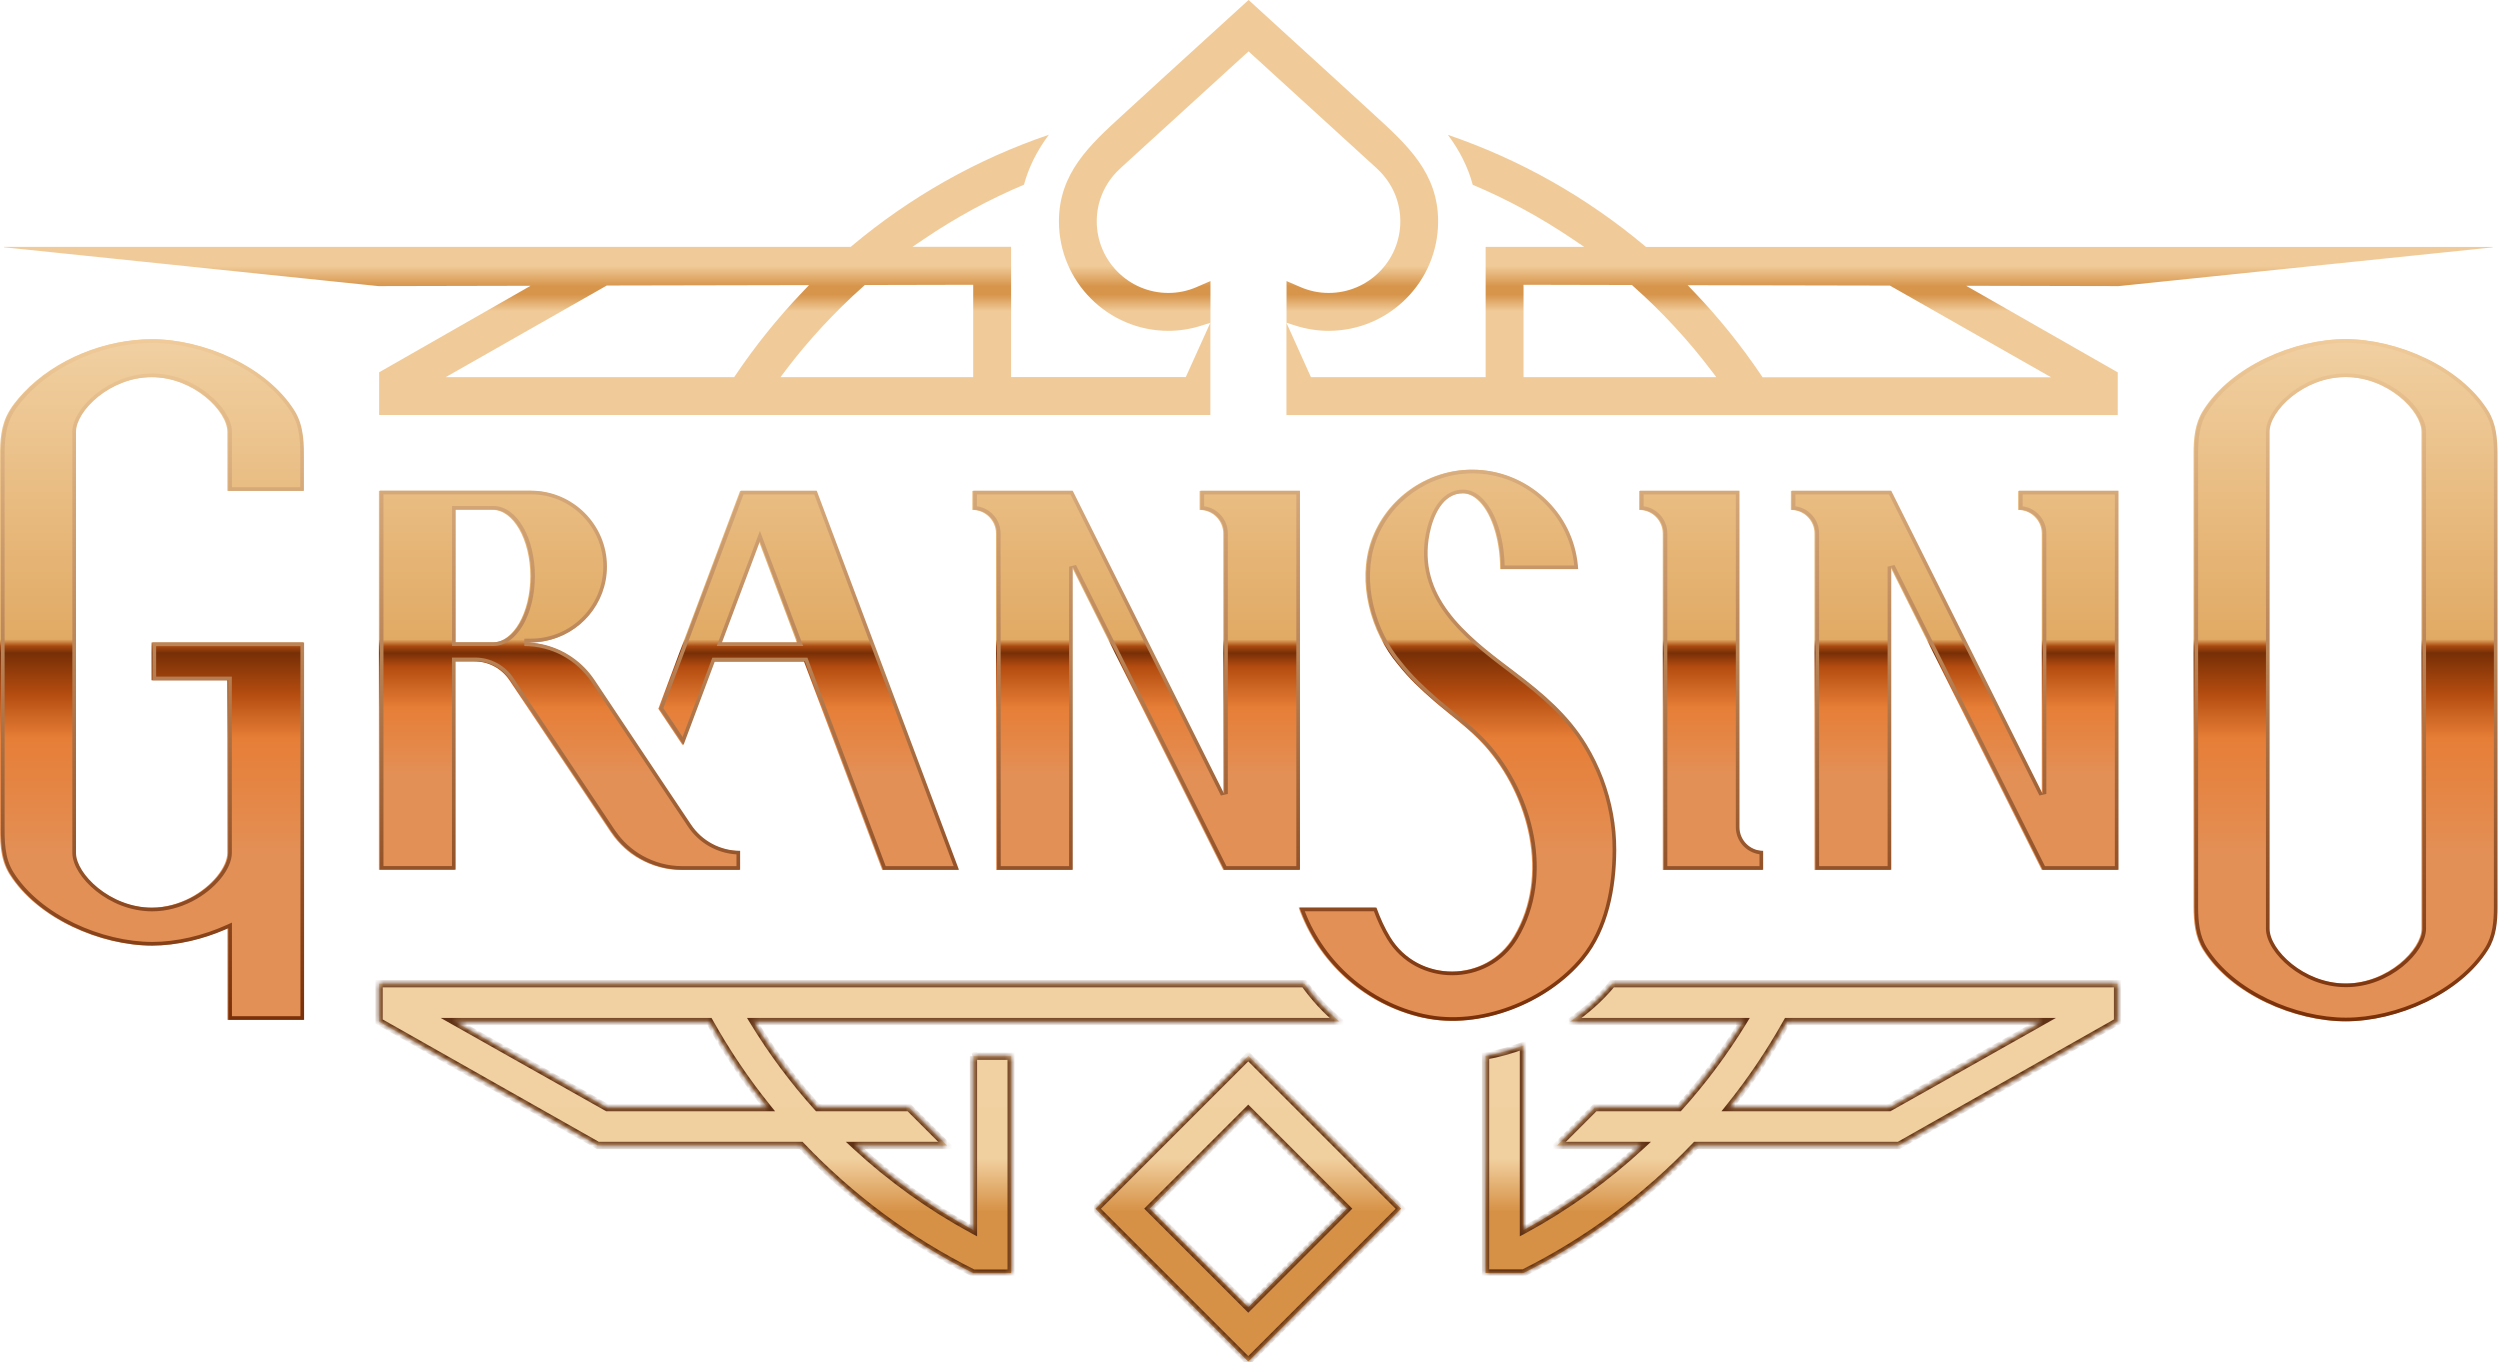 <svg width="479" height="261" viewBox="0 0 479 261" fill="none" xmlns="http://www.w3.org/2000/svg">
<path d="M234.376 152.147V102.233C234.376 99.732 232.343 97.698 229.841 97.698V94.067H248.9V166.688H234.376L205.36 108.607V166.688H190.868L190.836 102.233C190.836 99.732 188.803 97.698 186.301 97.698V94.067H205.36L234.376 152.147ZM101.578 123.115H100.287C105.677 123.115 110.712 125.81 113.714 130.297L122.977 144.175L127.624 151.147L132.224 158.021C134.322 161.168 137.856 163.056 141.632 163.056V166.688H130.497C127.673 166.688 124.962 165.929 122.573 164.59C120.443 163.395 118.587 161.717 117.167 159.635L117.054 159.49L97.608 130.329C96.107 128.086 93.59 126.73 90.895 126.73H87.118V166.671H72.594V94.051H101.562C109.582 94.051 116.118 100.571 116.118 108.575C116.118 116.58 109.598 123.099 101.562 123.099L101.578 123.115ZM101.61 110.399C101.61 103.395 98.35 97.682 94.348 97.682H87.135V123.099H94.348C98.35 123.099 101.61 117.403 101.61 110.383V110.399ZM154.042 126.746H136.791L130.787 142.771L126.14 135.8L141.793 94.067H156.317L183.558 166.688H169.034L154.042 126.746ZM152.686 123.115L145.424 103.75L138.162 123.115H152.702H152.686ZM386.669 97.698C389.17 97.698 391.203 99.732 391.203 102.233V152.147L362.188 94.067H343.129V97.698C345.63 97.698 347.663 99.732 347.663 102.233V166.688H362.188V108.607L391.203 166.688H405.727V94.067H386.669V97.698ZM314.048 94.067V97.698C316.55 97.698 318.583 99.732 318.583 102.233V166.688H337.642V163.056C335.141 163.056 333.107 161.023 333.107 158.522V94.067H314.048Z" fill="url(#paint0_linear_2665_68)"/>
<path d="M29.039 130.34H43.546V163.423C43.546 166.101 40.626 169.878 36.301 172.089C34.138 173.186 31.637 173.912 28.974 173.912C20.921 173.912 14.385 167.425 14.385 163.423V82.75C14.385 78.731 20.921 72.26 28.974 72.26C37.027 72.26 43.563 78.747 43.563 82.75V94.046H58.054C58.054 91.383 58.054 89.544 58.054 88.914C58.071 85.412 58.183 81.781 56.263 78.699C50.921 70.162 38.802 64.998 29.039 64.998C20.163 64.998 10.593 68.774 4.477 75.278C3.234 76.601 2.024 78.086 1.249 79.732C-0.058 82.507 -0.01 85.654 0.007 88.704V157.258C-0.01 160.76 -0.122 164.391 1.798 167.473C7.14 176.01 19.259 181.174 29.022 181.174C31.362 181.174 33.815 180.867 36.301 180.303C38.754 179.738 41.206 178.915 43.563 177.85V195.408H58.087V123.094H29.039V130.356V130.34ZM303.301 183.805C307.997 178.092 309.465 170.087 309.498 162.874C309.514 158.194 308.642 153.546 306.996 149.173C306.141 146.93 305.092 144.767 303.849 142.718C300.348 136.956 295.49 132.857 290.245 128.871C289.906 128.613 289.551 128.339 289.212 128.081C280.676 121.674 271.332 114.186 273.736 102.228C274.398 98.952 276.205 94.514 280.159 94.514C281.16 94.514 282.112 94.917 282.983 95.66C285.581 97.871 287.421 103.035 287.421 109.038H302.203C301.865 103.696 299.557 98.903 295.619 95.321C292.004 92.029 287.211 89.995 281.934 89.995C273.397 89.995 265.571 95.531 262.73 103.6C259.955 111.507 262.585 121.109 267.878 127.354C269.879 129.904 272.284 132.164 274.721 134.278C277.997 137.118 281.531 139.603 284.436 142.847C292.956 152.4 296.926 167.812 290.068 179.367L289.987 179.496C284.662 188.355 271.525 188.388 266.184 179.528C265.151 177.834 264.28 175.929 263.553 173.896H248.82C252.531 184.466 261.504 192.551 272.591 195.004H272.639C283.451 197.393 296.378 192.245 303.317 183.788L303.301 183.805ZM478.348 86.945V173.718C478.348 176.591 478.122 179.48 476.54 181.981C471.199 190.518 459.079 195.682 449.316 195.682C439.552 195.682 427.433 190.518 422.091 181.981C420.51 179.464 420.3 176.591 420.284 173.718V86.945C420.284 84.073 420.51 81.184 422.091 78.683C427.433 70.146 439.552 64.982 449.316 64.982C459.079 64.982 471.199 70.146 476.54 78.683C478.122 81.2 478.332 84.073 478.348 86.945ZM463.953 82.733C463.953 78.715 457.417 72.244 449.364 72.244H449.316H449.267C441.215 72.244 434.679 78.731 434.679 82.733V177.947C434.679 181.965 441.215 188.436 449.267 188.436H449.316H449.364C457.417 188.436 463.953 181.949 463.953 177.947V82.733Z" fill="url(#paint1_linear_2665_68)"/>
<path fill-rule="evenodd" clip-rule="evenodd" d="M478.524 173.718C478.524 176.591 478.298 179.48 476.716 181.981C471.375 190.518 459.255 195.682 449.492 195.682C439.729 195.682 427.609 190.518 422.267 181.981C420.686 179.464 420.476 176.591 420.46 173.718V86.945C420.46 84.073 420.686 81.184 422.267 78.683C427.609 70.146 439.729 64.982 449.492 64.982C459.255 64.982 471.375 70.146 476.716 78.683C478.298 81.2 478.508 84.073 478.524 86.945V173.718ZM421.16 86.945V173.716C421.176 176.577 421.392 179.272 422.86 181.609L422.861 181.61C425.442 185.736 429.689 189.083 434.524 191.402C439.357 193.719 444.725 194.982 449.492 194.982C454.259 194.982 459.627 193.719 464.46 191.402C469.295 189.083 473.541 185.736 476.123 181.61L476.125 181.607C477.592 179.286 477.824 176.574 477.824 173.718V86.947C477.808 84.087 477.592 81.392 476.124 79.055L476.123 79.054C473.541 74.928 469.295 71.58 464.46 69.262C459.627 66.945 454.259 65.682 449.492 65.682C444.725 65.682 439.357 66.945 434.524 69.262C429.689 71.58 425.442 74.928 422.861 79.054L422.859 79.057C421.392 81.378 421.16 84.089 421.16 86.945ZM464.829 82.733C464.829 81.551 464.354 80.263 463.574 79.026C462.789 77.78 461.665 76.538 460.293 75.436C457.55 73.234 453.753 71.544 449.54 71.544H449.443C445.231 71.544 441.433 73.238 438.691 75.442C437.318 76.545 436.195 77.788 435.41 79.033C434.631 80.268 434.155 81.554 434.155 82.733V177.947C434.155 179.129 434.63 180.417 435.41 181.654C436.195 182.9 437.319 184.142 438.691 185.244C441.433 187.446 445.231 189.136 449.443 189.136H449.54C453.753 189.136 457.551 187.441 460.293 185.238C461.665 184.135 462.789 182.892 463.574 181.647C464.353 180.412 464.829 179.126 464.829 177.947V82.733ZM464.129 82.733C464.129 78.715 457.593 72.244 449.54 72.244H449.443C441.391 72.244 434.855 78.731 434.855 82.733V177.947C434.855 181.965 441.391 188.436 449.443 188.436H449.54C457.593 188.436 464.129 181.949 464.129 177.947V82.733ZM100.454 122.378L100.463 123.778C105.619 123.778 110.436 126.356 113.308 130.649L127.219 151.499L131.817 158.372C133.915 161.519 137.365 163.48 141.108 163.699V165.95H130.673C127.975 165.95 125.381 165.226 123.092 163.942C121.055 162.8 119.28 161.195 117.922 159.203L117.909 159.185L117.799 159.043L98.367 129.903L98.366 129.902C96.736 127.467 94.002 125.993 91.071 125.993H86.595V165.934H73.471V94.714H101.738C109.373 94.714 115.594 100.922 115.594 108.538C115.594 116.155 109.389 122.362 101.738 122.362L100.454 122.378ZM127.801 151.109L113.89 130.259C111.62 126.866 108.186 124.498 104.315 123.545C103.475 123.338 102.613 123.198 101.738 123.128C101.316 123.095 100.891 123.078 100.463 123.078L101.738 123.062C102.625 123.062 103.494 122.982 104.338 122.83C111.135 121.604 116.294 115.658 116.294 108.538C116.294 100.534 109.759 94.014 101.738 94.014H72.771V166.634H87.295V126.693H91.071C93.766 126.693 96.283 128.049 97.784 130.292L117.23 159.453L117.343 159.598C118.763 161.68 120.619 163.358 122.749 164.552C125.138 165.892 127.849 166.65 130.673 166.65H141.808V163.019C138.032 163.019 134.498 161.131 132.4 157.984L127.801 151.109ZM100.262 119.686C101.648 117.263 102.485 113.961 102.486 110.354C102.485 106.754 101.648 103.452 100.263 101.027C98.889 98.622 96.886 96.945 94.524 96.945H86.611V123.762H94.524C96.885 123.762 98.888 122.089 100.262 119.686ZM154.703 126.009H136.482L130.788 141.208L127.097 135.672L142.455 94.73H156.009L182.724 165.95H169.695L154.703 126.009ZM126.316 135.762L130.964 142.734L136.967 126.709H154.218L169.21 166.65H183.734L156.494 94.03H141.97L126.316 135.762ZM145.6 101.721L137.328 123.778H153.89L145.6 101.721ZM233.926 152.423L235.252 152.11V102.196C235.252 99.545 233.275 97.35 230.717 97.007V94.73H248.376V165.95H234.985L206.163 108.257L204.836 108.57V165.95H191.744L191.712 102.195C191.712 99.545 189.735 97.35 187.178 97.007V94.73H205.104L233.926 152.423ZM205.536 108.57L234.552 166.65H249.076V94.03H230.018V97.661C232.519 97.661 234.552 99.694 234.552 102.196V152.11L205.536 94.03H186.478V97.661C188.979 97.661 191.012 99.694 191.012 102.196L191.045 166.65H205.536V108.57ZM343.305 94.03H362.364L391.38 152.11V102.196C391.38 99.694 389.346 97.661 386.845 97.661V94.03H405.904V166.65H391.38L362.364 108.57V166.65H347.84V102.196C347.84 99.694 345.806 97.661 343.305 97.661V94.03ZM392.08 102.196C392.08 99.545 390.103 97.35 387.545 97.007V94.73H405.204V165.95H391.812L362.99 108.257L361.664 108.57V165.95H348.54V102.196C348.54 99.545 346.563 97.35 344.005 97.007V94.73H361.931L390.753 152.423L392.08 152.11V102.196ZM87.311 97.645V123.062H94.524C98.525 123.062 101.784 117.37 101.786 110.353C101.784 103.353 98.525 97.645 94.524 97.645H87.311ZM152.879 123.078H138.339L145.601 103.713L152.879 123.078ZM314.925 97.007V94.73H332.583V158.484C332.583 161.135 334.56 163.33 337.118 163.673V165.95H319.459V102.196C319.459 99.545 317.482 97.35 314.925 97.007ZM318.759 102.196C318.759 99.694 316.726 97.661 314.225 97.661V94.03H333.283V158.484C333.283 160.986 335.317 163.019 337.818 163.019V166.65H318.759V102.196ZM302.938 183.361L302.936 183.36C307.482 177.83 308.942 170.021 308.974 162.871C308.99 158.28 308.135 153.717 306.518 149.421C305.677 147.216 304.647 145.092 303.427 143.08C299.998 137.439 295.231 133.406 289.998 129.429C289.827 129.299 289.652 129.164 289.479 129.031L289.477 129.03L289.46 129.017C289.294 128.889 289.128 128.762 288.967 128.639C284.707 125.442 280.157 121.914 276.986 117.654C273.793 113.364 271.977 108.305 273.226 102.09C273.566 100.405 274.209 98.376 275.31 96.75C276.419 95.112 278.05 93.814 280.335 93.814C281.537 93.814 282.644 94.301 283.613 95.126C285.043 96.344 286.208 98.316 287.016 100.702C287.765 102.916 288.224 105.532 288.289 108.338H301.62C301.135 103.478 298.944 99.131 295.324 95.838C291.831 92.657 287.204 90.695 282.111 90.695C273.871 90.695 266.309 96.043 263.567 103.832C260.889 111.459 263.422 120.806 268.588 126.902L268.597 126.912L268.605 126.922C270.565 129.419 272.93 131.644 275.355 133.749C276.328 134.592 277.341 135.416 278.361 136.247L278.362 136.248C280.702 138.152 283.085 140.092 285.133 142.38L285.134 142.381C293.788 152.083 297.908 167.826 290.846 179.724L290.842 179.731L290.838 179.738L290.763 179.856L290.76 179.862C285.162 189.166 271.376 189.201 265.761 179.891C264.779 178.279 263.944 176.491 263.24 174.596H250C253.813 184.459 262.358 191.958 272.844 194.304H272.892L272.966 194.321C283.487 196.644 296.144 191.626 302.938 183.361ZM303.479 183.806L303.457 183.832C296.509 192.262 283.609 197.388 272.815 195.004H272.767C261.926 192.606 253.107 184.822 249.251 174.596C249.163 174.364 249.078 174.13 248.996 173.896H263.73C264.456 175.929 265.327 177.833 266.36 179.528C271.702 188.388 284.838 188.355 290.163 179.496L290.244 179.366C297.103 167.812 293.133 152.4 284.612 142.847C282.601 140.601 280.289 138.72 277.97 136.832H277.969C276.938 135.992 275.905 135.152 274.897 134.277C272.46 132.163 270.056 129.904 268.054 127.354C262.761 121.109 260.131 111.507 262.906 103.599C265.747 95.531 273.574 89.995 282.111 89.995C287.388 89.995 292.18 92.029 295.795 95.321C299.56 98.746 301.835 103.278 302.324 108.338C302.346 108.57 302.365 108.803 302.38 109.038H287.597C287.597 103.035 285.758 97.87 283.159 95.66C282.288 94.917 281.336 94.514 280.335 94.514C276.382 94.514 274.574 98.952 273.913 102.228C271.508 114.186 280.852 121.674 289.389 128.08C289.558 128.21 289.732 128.343 289.905 128.476C290.079 128.609 290.252 128.742 290.422 128.871C295.666 132.857 300.524 136.956 304.026 142.717C305.268 144.767 306.317 146.929 307.173 149.173C308.819 153.546 309.69 158.194 309.674 162.874C309.642 170.069 308.181 178.05 303.513 183.76L303.492 183.787L303.477 183.804L303.493 183.788L303.479 183.806ZM43.723 130.34H29.215V123.094H58.263V195.408H43.739V177.85C43.506 177.955 43.273 178.057 43.039 178.158C40.899 179.075 38.688 179.794 36.477 180.303C33.992 180.867 31.539 181.174 29.199 181.174C19.435 181.174 7.316 176.01 1.974 167.473C0.141 164.53 0.161 161.087 0.18 157.733C0.181 157.574 0.182 157.416 0.183 157.258V88.704L0.182 88.495C0.165 85.51 0.148 82.444 1.426 79.732C2.2 78.086 3.41 76.601 4.653 75.278C10.769 68.774 20.339 64.998 29.215 64.998C38.978 64.998 51.098 70.162 56.439 78.699C58.273 81.642 58.253 85.085 58.233 88.439C58.232 88.597 58.231 88.756 58.231 88.914V94.046H43.739V82.749C43.739 78.747 37.203 72.26 29.15 72.26C21.098 72.26 14.562 78.731 14.562 82.749V163.422C14.562 167.425 21.098 173.912 29.15 173.912C31.813 173.912 34.314 173.186 36.477 172.088C40.802 169.878 43.723 166.101 43.723 163.422V130.34ZM29.915 129.64V123.794H57.563V194.708H44.439V176.765L43.451 177.212C41.137 178.258 38.728 179.066 36.32 179.62C33.878 180.175 31.478 180.474 29.199 180.474C24.431 180.474 19.064 179.211 14.231 176.894C9.396 174.576 5.15 171.228 2.568 167.103C0.845 164.336 0.862 161.083 0.881 157.671L0.883 157.261V88.704L0.882 88.563C0.866 85.523 0.85 82.597 2.059 80.03C2.787 78.483 3.938 77.062 5.163 75.757C11.135 69.407 20.514 65.698 29.215 65.698C33.982 65.698 39.35 66.961 44.183 69.278C49.017 71.596 53.264 74.944 55.845 79.069C57.569 81.836 57.551 85.089 57.533 88.501L57.531 88.911V93.346H44.439V82.749C44.439 81.57 43.963 80.284 43.184 79.049C42.399 77.804 41.275 76.561 39.903 75.458C37.161 73.255 33.363 71.56 29.15 71.56C24.938 71.56 21.14 73.25 18.398 75.452C17.025 76.554 15.902 77.796 15.117 79.042C14.337 80.279 13.862 81.567 13.862 82.749V163.422C13.862 164.602 14.337 165.888 15.117 167.123C15.902 168.368 17.025 169.611 18.398 170.714C21.14 172.917 24.937 174.612 29.15 174.612C31.941 174.612 34.55 173.851 36.794 172.713L36.795 172.712C39.041 171.564 40.929 170.007 42.264 168.374C43.583 166.759 44.423 164.991 44.423 163.422V129.64H29.915Z" fill="url(#paint2_linear_2665_68)"/>
<path d="M223.855 63.389C226.002 63.389 228.132 63.05 230.198 62.389L231.924 61.84V53.852L229.245 55.014C227.519 55.756 225.711 56.127 223.855 56.127C216.287 56.127 210.138 49.963 210.138 42.41C210.138 38.634 211.655 35.116 214.415 32.485L214.996 31.937L238.67 10.344L239.025 10.038L239.235 9.844L239.525 10.118L263.458 31.953L264.022 32.485C266.782 35.116 268.299 38.634 268.299 42.41C268.299 49.979 262.15 56.127 254.582 56.127C252.726 56.127 250.918 55.756 249.192 55.014L246.497 53.852V61.84L248.223 62.389C250.289 63.05 252.419 63.389 254.566 63.389C266.136 63.389 275.545 53.981 275.545 42.41C275.545 33.163 269.622 27.773 263.361 22.044L262.36 21.124C257.39 16.557 252.403 12.023 247.417 7.472L239.235 0L239.186 0.032L231.004 7.488C226.018 12.023 221.047 16.557 216.077 21.124L215.076 22.044C208.815 27.757 202.892 33.163 202.892 42.41C202.892 53.981 212.301 63.389 223.871 63.389H223.855ZM405.777 54.82L376.713 54.756L405.761 71.345V79.527H246.481V61.84L251.177 72.265H284.647V47.3H303.528L301.349 45.831C295.265 41.716 288.826 38.198 282.177 35.406C281.274 32.066 279.725 28.935 277.417 25.837C291.198 30.549 303.899 37.698 315.147 47.122L315.373 47.316H477.606V47.397L405.745 54.836L405.777 54.82ZM328.848 72.265L327.864 70.974C323.458 65.164 318.439 59.726 312.904 54.82L312.678 54.61L291.909 54.562V72.265H328.832H328.848ZM362.156 54.723L323.361 54.643L324.668 56.014C329.348 60.904 333.657 66.262 337.466 71.926L337.708 72.281H392.98L362.14 54.739L362.156 54.723ZM101.676 54.756L72.531 54.82L0.766 47.381V47.3H163L163.226 47.106C174.474 37.682 187.174 30.517 200.956 25.82C198.664 28.919 197.099 32.05 196.195 35.39C189.546 38.182 183.091 41.7 177.023 45.815L174.845 47.284H193.726V72.249H227.196L231.908 61.824V79.511H72.644V71.329L101.692 54.739L101.676 54.756ZM150.525 70.974L149.541 72.265H186.464V54.562L165.695 54.61L165.469 54.82C159.95 59.726 154.915 65.164 150.509 70.974H150.525ZM116.232 54.723L85.393 72.265H140.665L140.907 71.91C144.715 66.246 149.024 60.904 153.704 55.998L155.011 54.626L116.216 54.707L116.232 54.723Z" fill="url(#paint3_linear_2665_68)"/>
<path d="M239.167 202.369L268.393 231.594L239.167 260.82L209.941 231.594L239.167 202.369ZM239.167 212.632L220.221 231.578L239.167 250.524L258.113 231.578L239.167 212.632Z" fill="url(#paint4_linear_2665_68)"/>
<path fill-rule="evenodd" clip-rule="evenodd" d="M186.509 202.369H186.477L186.509 202.353V202.369ZM193.739 202.369H186.509V235.71C178.279 231.256 170.678 225.785 163.852 219.475H181.442L174.18 212.213H156.654C152.071 207.13 147.956 201.611 144.373 195.737H256.644C254.127 193.671 251.867 191.234 249.899 188.475H72.625V195.737L114.551 219.475H153.475C162.932 229.416 174.067 237.743 186.477 243.924H193.739V202.369ZM135.917 195.737C139.177 201.546 142.873 207.065 147.036 212.213H116.326L87.1 195.737H135.917ZM405.725 188.475H308.898C306.623 191.234 303.88 193.671 300.83 195.737H334.009C330.41 201.611 326.311 207.13 321.728 212.213H305.59L298.328 219.475H314.531C307.704 225.785 300.119 231.256 291.889 235.71V200.32C289.517 201.191 287.08 201.885 284.627 202.321V243.908H291.873H291.889C304.299 237.727 315.418 229.4 324.875 219.475H363.799L405.725 195.737V188.475ZM331.298 212.213C335.461 207.065 339.157 201.546 342.417 195.737H342.433H391.25L362.024 212.213H331.298ZM268.393 231.595L239.167 202.37L209.942 231.595L239.167 260.821L268.393 231.595ZM220.221 231.579L239.167 212.633L258.113 231.579L239.167 250.525L220.221 231.579Z" fill="url(#paint5_linear_2665_68)"/>
<mask id="mask0_2665_68" style="mask-type:luminance" maskUnits="userSpaceOnUse" x="72" y="188" width="334" height="73">
<path fill-rule="evenodd" clip-rule="evenodd" d="M186.509 202.369H186.477L186.509 202.353V202.369ZM193.739 202.369H186.509V235.71C178.279 231.256 170.678 225.785 163.852 219.475H181.442L174.18 212.213H156.654C152.071 207.13 147.956 201.611 144.373 195.737H256.644C254.127 193.671 251.867 191.234 249.899 188.475H72.625V195.737L114.551 219.475H153.475C162.932 229.416 174.067 237.743 186.477 243.924H193.739V202.369ZM135.917 195.737C139.177 201.546 142.873 207.065 147.036 212.213H116.326L87.1 195.737H135.917ZM405.725 188.475H308.898C306.623 191.234 303.88 193.671 300.83 195.737H334.009C330.41 201.611 326.311 207.13 321.728 212.213H305.59L298.328 219.475H314.531C307.704 225.785 300.119 231.256 291.889 235.71V200.32C289.517 201.191 287.08 201.885 284.627 202.321V243.908H291.873H291.889C304.299 237.727 315.418 229.4 324.875 219.475H363.799L405.725 195.737V188.475ZM331.298 212.213C335.461 207.065 339.157 201.546 342.417 195.737H342.433H391.25L362.024 212.213H331.298ZM268.393 231.595L239.167 202.37L209.942 231.595L239.167 260.821L268.393 231.595ZM220.221 231.579L239.167 212.633L258.113 231.579L239.167 250.525L220.221 231.579Z" fill="white"/>
</mask>
<g mask="url(#mask0_2665_68)">
<path d="M186.478 202.369L186.165 201.743L186.478 203.069V202.369ZM186.51 202.353H187.21V201.22L186.197 201.727L186.51 202.353ZM193.74 202.369H194.44V201.669H193.74V202.369ZM186.51 235.71L186.177 236.326L187.21 236.885V235.71H186.51ZM163.853 219.475V218.775H162.064L163.378 219.989L163.853 219.475ZM181.443 219.475V220.175H183.133L181.938 218.98L181.443 219.475ZM174.181 212.213L174.676 211.718L174.471 211.513H174.181V212.213ZM156.655 212.213L156.135 212.682L156.344 212.913H156.655V212.213ZM144.374 195.737V195.037H143.128L143.777 196.101L144.374 195.737ZM256.645 195.737V196.437H258.602L257.089 195.195L256.645 195.737ZM249.9 188.475L250.469 188.068L250.26 187.775H249.9V188.475ZM72.626 188.475V187.775H71.926V188.475H72.626ZM72.626 195.737H71.926V196.145L72.281 196.346L72.626 195.737ZM114.552 219.475L114.207 220.084L114.367 220.175H114.552V219.475ZM153.476 219.475L153.983 218.993L153.776 218.775H153.476V219.475ZM186.478 243.924L186.166 244.551L186.313 244.624H186.478V243.924ZM193.74 243.924V244.624H194.44V243.924H193.74ZM147.037 212.213V212.913H148.504L147.581 211.773L147.037 212.213ZM135.918 195.737L136.529 195.394L136.328 195.037H135.918V195.737ZM116.327 212.213L115.983 212.823L116.143 212.913H116.327V212.213ZM87.101 195.737V195.037H84.434L86.757 196.346L87.101 195.737ZM308.899 188.475V187.775H308.569L308.359 188.029L308.899 188.475ZM405.726 188.475H406.426V187.775H405.726V188.475ZM300.831 195.737L300.438 195.157L298.549 196.437H300.831V195.737ZM334.01 195.737L334.607 196.102L335.26 195.037H334.01V195.737ZM321.729 212.213V212.913H322.04L322.249 212.682L321.729 212.213ZM305.591 212.213V211.513H305.301L305.096 211.718L305.591 212.213ZM298.329 219.475L297.834 218.98L296.639 220.175H298.329V219.475ZM314.532 219.475L315.007 219.989L316.32 218.775H314.532V219.475ZM291.89 235.71H291.19V236.885L292.223 236.326L291.89 235.71ZM291.89 200.32H292.59V199.317L291.649 199.663L291.89 200.32ZM284.628 202.321L284.506 201.632L283.928 201.734V202.321H284.628ZM284.628 243.908H283.928V244.608H284.628V243.908ZM291.89 243.908V244.608H292.055L292.202 244.535L291.89 243.908ZM324.876 219.475V218.775H324.576L324.369 218.992L324.876 219.475ZM363.8 219.475V220.175H363.985L364.145 220.084L363.8 219.475ZM405.726 195.737L406.071 196.346L406.426 196.145V195.737H405.726ZM342.418 195.737V195.037H342.008L341.807 195.394L342.418 195.737ZM331.299 212.213L330.754 211.773L329.832 212.913H331.299V212.213ZM391.251 195.737L391.594 196.346L393.918 195.037H391.251V195.737ZM362.025 212.213V212.913H362.209L362.369 212.823L362.025 212.213ZM239.168 202.37L239.663 201.875L239.168 201.38L238.673 201.875L239.168 202.37ZM268.394 231.595L268.889 232.09L269.384 231.595L268.889 231.1L268.394 231.595ZM209.943 231.595L209.448 231.1L208.953 231.595L209.448 232.09L209.943 231.595ZM239.168 260.821L238.673 261.316L239.168 261.811L239.663 261.316L239.168 260.821ZM239.168 212.633L239.663 212.138L239.168 211.643L238.673 212.138L239.168 212.633ZM220.222 231.579L219.727 231.084L219.232 231.579L219.727 232.074L220.222 231.579ZM258.114 231.579L258.609 232.074L259.104 231.579L258.609 231.084L258.114 231.579ZM239.168 250.525L238.673 251.02L239.168 251.515L239.663 251.02L239.168 250.525ZM186.478 203.069H186.51V201.669H186.478V203.069ZM186.197 201.727L186.165 201.743L186.791 202.995L186.823 202.979L186.197 201.727ZM187.21 202.369V202.353H185.81V202.369H187.21ZM186.51 203.069H193.74V201.669H186.51V203.069ZM187.21 235.71V202.369H185.81V235.71H187.21ZM163.378 219.989C170.246 226.338 177.894 231.843 186.177 236.326L186.843 235.094C178.665 230.669 171.112 225.232 164.328 218.961L163.378 219.989ZM181.443 218.775H163.853V220.175H181.443V218.775ZM173.686 212.708L180.948 219.97L181.938 218.98L174.676 211.718L173.686 212.708ZM156.655 212.913H174.181V211.513H156.655V212.913ZM143.777 196.101C147.382 202.012 151.523 207.566 156.135 212.682L157.175 211.745C152.621 206.693 148.532 201.209 144.972 195.372L143.777 196.101ZM256.645 195.037H144.374V196.437H256.645V195.037ZM249.33 188.881C251.332 191.688 253.634 194.171 256.201 196.278L257.089 195.195C254.622 193.171 252.404 190.78 250.469 188.068L249.33 188.881ZM72.626 189.175H249.9V187.775H72.626V189.175ZM73.326 195.737V188.475H71.926V195.737H73.326ZM114.897 218.866L72.97 195.127L72.281 196.346L114.207 220.084L114.897 218.866ZM153.476 218.775H114.552V220.175H153.476V218.775ZM186.79 243.297C174.455 237.154 163.386 228.876 153.983 218.993L152.969 219.958C162.48 229.956 173.681 238.333 186.166 244.551L186.79 243.297ZM193.74 243.224H186.478V244.624H193.74V243.224ZM193.04 202.369V243.924H194.44V202.369H193.04ZM147.581 211.773C143.444 206.658 139.771 201.172 136.529 195.394L135.308 196.079C138.585 201.921 142.303 207.473 146.493 212.653L147.581 211.773ZM116.327 212.913H147.037V211.513H116.327V212.913ZM86.757 196.346L115.983 212.823L116.671 211.603L87.445 195.127L86.757 196.346ZM135.918 195.037H87.101V196.437H135.918V195.037ZM308.899 189.175H405.726V187.775H308.899V189.175ZM301.223 196.316C304.323 194.217 307.117 191.736 309.439 188.92L308.359 188.029C306.131 190.732 303.438 193.125 300.438 195.157L301.223 196.316ZM334.01 195.037H300.831V196.437H334.01V195.037ZM322.249 212.682C326.862 207.566 330.986 202.012 334.607 196.102L333.413 195.371C329.836 201.21 325.762 206.694 321.209 211.745L322.249 212.682ZM305.591 212.913H321.729V211.513H305.591V212.913ZM298.824 219.97L306.086 212.708L305.096 211.718L297.834 218.98L298.824 219.97ZM314.532 218.775H298.329V220.175H314.532V218.775ZM292.223 236.326C300.506 231.843 308.139 226.338 315.007 219.989L314.056 218.961C307.272 225.233 299.735 230.669 291.557 235.094L292.223 236.326ZM291.19 200.32V235.71H292.59V200.32H291.19ZM284.751 203.01C287.25 202.566 289.727 201.86 292.132 200.977L291.649 199.663C289.309 200.522 286.912 201.204 284.506 201.632L284.751 203.01ZM285.328 243.908V202.321H283.928V243.908H285.328ZM291.874 243.208H284.628V244.608H291.874V243.208ZM291.89 243.208H291.874V244.608H291.89V243.208ZM324.369 218.992C314.966 228.86 303.913 237.138 291.578 243.281L292.202 244.535C304.688 238.316 315.872 229.94 325.383 219.958L324.369 218.992ZM363.8 218.775H324.876V220.175H363.8V218.775ZM405.381 195.127L363.455 218.866L364.145 220.084L406.071 196.346L405.381 195.127ZM405.026 188.475V195.737H406.426V188.475H405.026ZM341.807 195.394C338.565 201.172 334.892 206.658 330.754 211.773L331.843 212.653C336.033 207.473 339.75 201.921 343.028 196.079L341.807 195.394ZM342.434 195.037H342.418V196.437H342.434V195.037ZM391.251 195.037H342.434V196.437H391.251V195.037ZM362.369 212.823L391.594 196.346L390.907 195.127L361.681 211.603L362.369 212.823ZM331.299 212.913H362.025V211.513H331.299V212.913ZM238.673 202.864L267.899 232.09L268.889 231.1L239.663 201.875L238.673 202.864ZM210.438 232.09L239.663 202.864L238.673 201.875L209.448 231.1L210.438 232.09ZM239.663 260.326L210.438 231.1L209.448 232.09L238.673 261.316L239.663 260.326ZM267.899 231.1L238.673 260.326L239.663 261.316L268.889 232.09L267.899 231.1ZM238.673 212.138L219.727 231.084L220.717 232.074L239.663 213.128L238.673 212.138ZM258.609 231.084L239.663 212.138L238.673 213.128L257.619 232.074L258.609 231.084ZM239.663 251.02L258.609 232.074L257.619 231.084L238.673 250.03L239.663 251.02ZM219.727 232.074L238.673 251.02L239.663 250.03L220.717 231.084L219.727 232.074Z" fill="#5F3013"/>
</g>
<defs>
<linearGradient id="paint0_linear_2665_68" x1="239.174" y1="65.019" x2="239.174" y2="195.719" gradientUnits="userSpaceOnUse">
<stop stop-color="#F1D0A2"/>
<stop offset="0.44" stop-color="#E1AA64"/>
<stop offset="0.45" stop-color="#A84910"/>
<stop offset="0.46" stop-color="#772F06"/>
<stop offset="0.48" stop-color="#B44C10"/>
<stop offset="0.54" stop-color="#E67E37"/>
<stop offset="0.64" stop-color="#E39057"/>
<stop offset="1" stop-color="#E39057"/>
</linearGradient>
<linearGradient id="paint1_linear_2665_68" x1="239.174" y1="64.982" x2="239.174" y2="195.682" gradientUnits="userSpaceOnUse">
<stop stop-color="#F1D0A2"/>
<stop offset="0.44" stop-color="#E1AA64"/>
<stop offset="0.45" stop-color="#A84910"/>
<stop offset="0.46" stop-color="#772F06"/>
<stop offset="0.52" stop-color="#B44C10"/>
<stop offset="0.585" stop-color="#E67E37"/>
<stop offset="0.76" stop-color="#E39057"/>
<stop offset="1" stop-color="#E39057"/>
</linearGradient>
<linearGradient id="paint2_linear_2665_68" x1="239.35" y1="64.982" x2="239.35" y2="195.682" gradientUnits="userSpaceOnUse">
<stop stop-color="#F0CB99"/>
<stop offset="1" stop-color="#792F08"/>
</linearGradient>
<linearGradient id="paint3_linear_2665_68" x1="239.186" y1="0" x2="239.186" y2="79.527" gradientUnits="userSpaceOnUse">
<stop stop-color="#F0CB99"/>
<stop offset="0.047" stop-color="#F0CB99"/>
<stop offset="0.64" stop-color="#F0CB99"/>
<stop offset="0.69" stop-color="#D7954C"/>
<stop offset="0.71" stop-color="#D7954C"/>
<stop offset="0.75" stop-color="#F0CB99"/>
</linearGradient>
<linearGradient id="paint4_linear_2665_68" x1="239.167" y1="202.369" x2="239.167" y2="260.82" gradientUnits="userSpaceOnUse">
<stop offset="0.32" stop-color="#F1D0A1"/>
<stop offset="0.48" stop-color="#D69146"/>
<stop offset="1" stop-color="#D69146"/>
</linearGradient>
<linearGradient id="paint5_linear_2665_68" x1="239.167" y1="202.369" x2="239.167" y2="260.821" gradientUnits="userSpaceOnUse">
<stop stop-color="#F1D0A1"/>
<stop offset="0.335" stop-color="#F1D0A0"/>
<stop offset="0.51" stop-color="#D69146"/>
</linearGradient>
</defs>
</svg>
